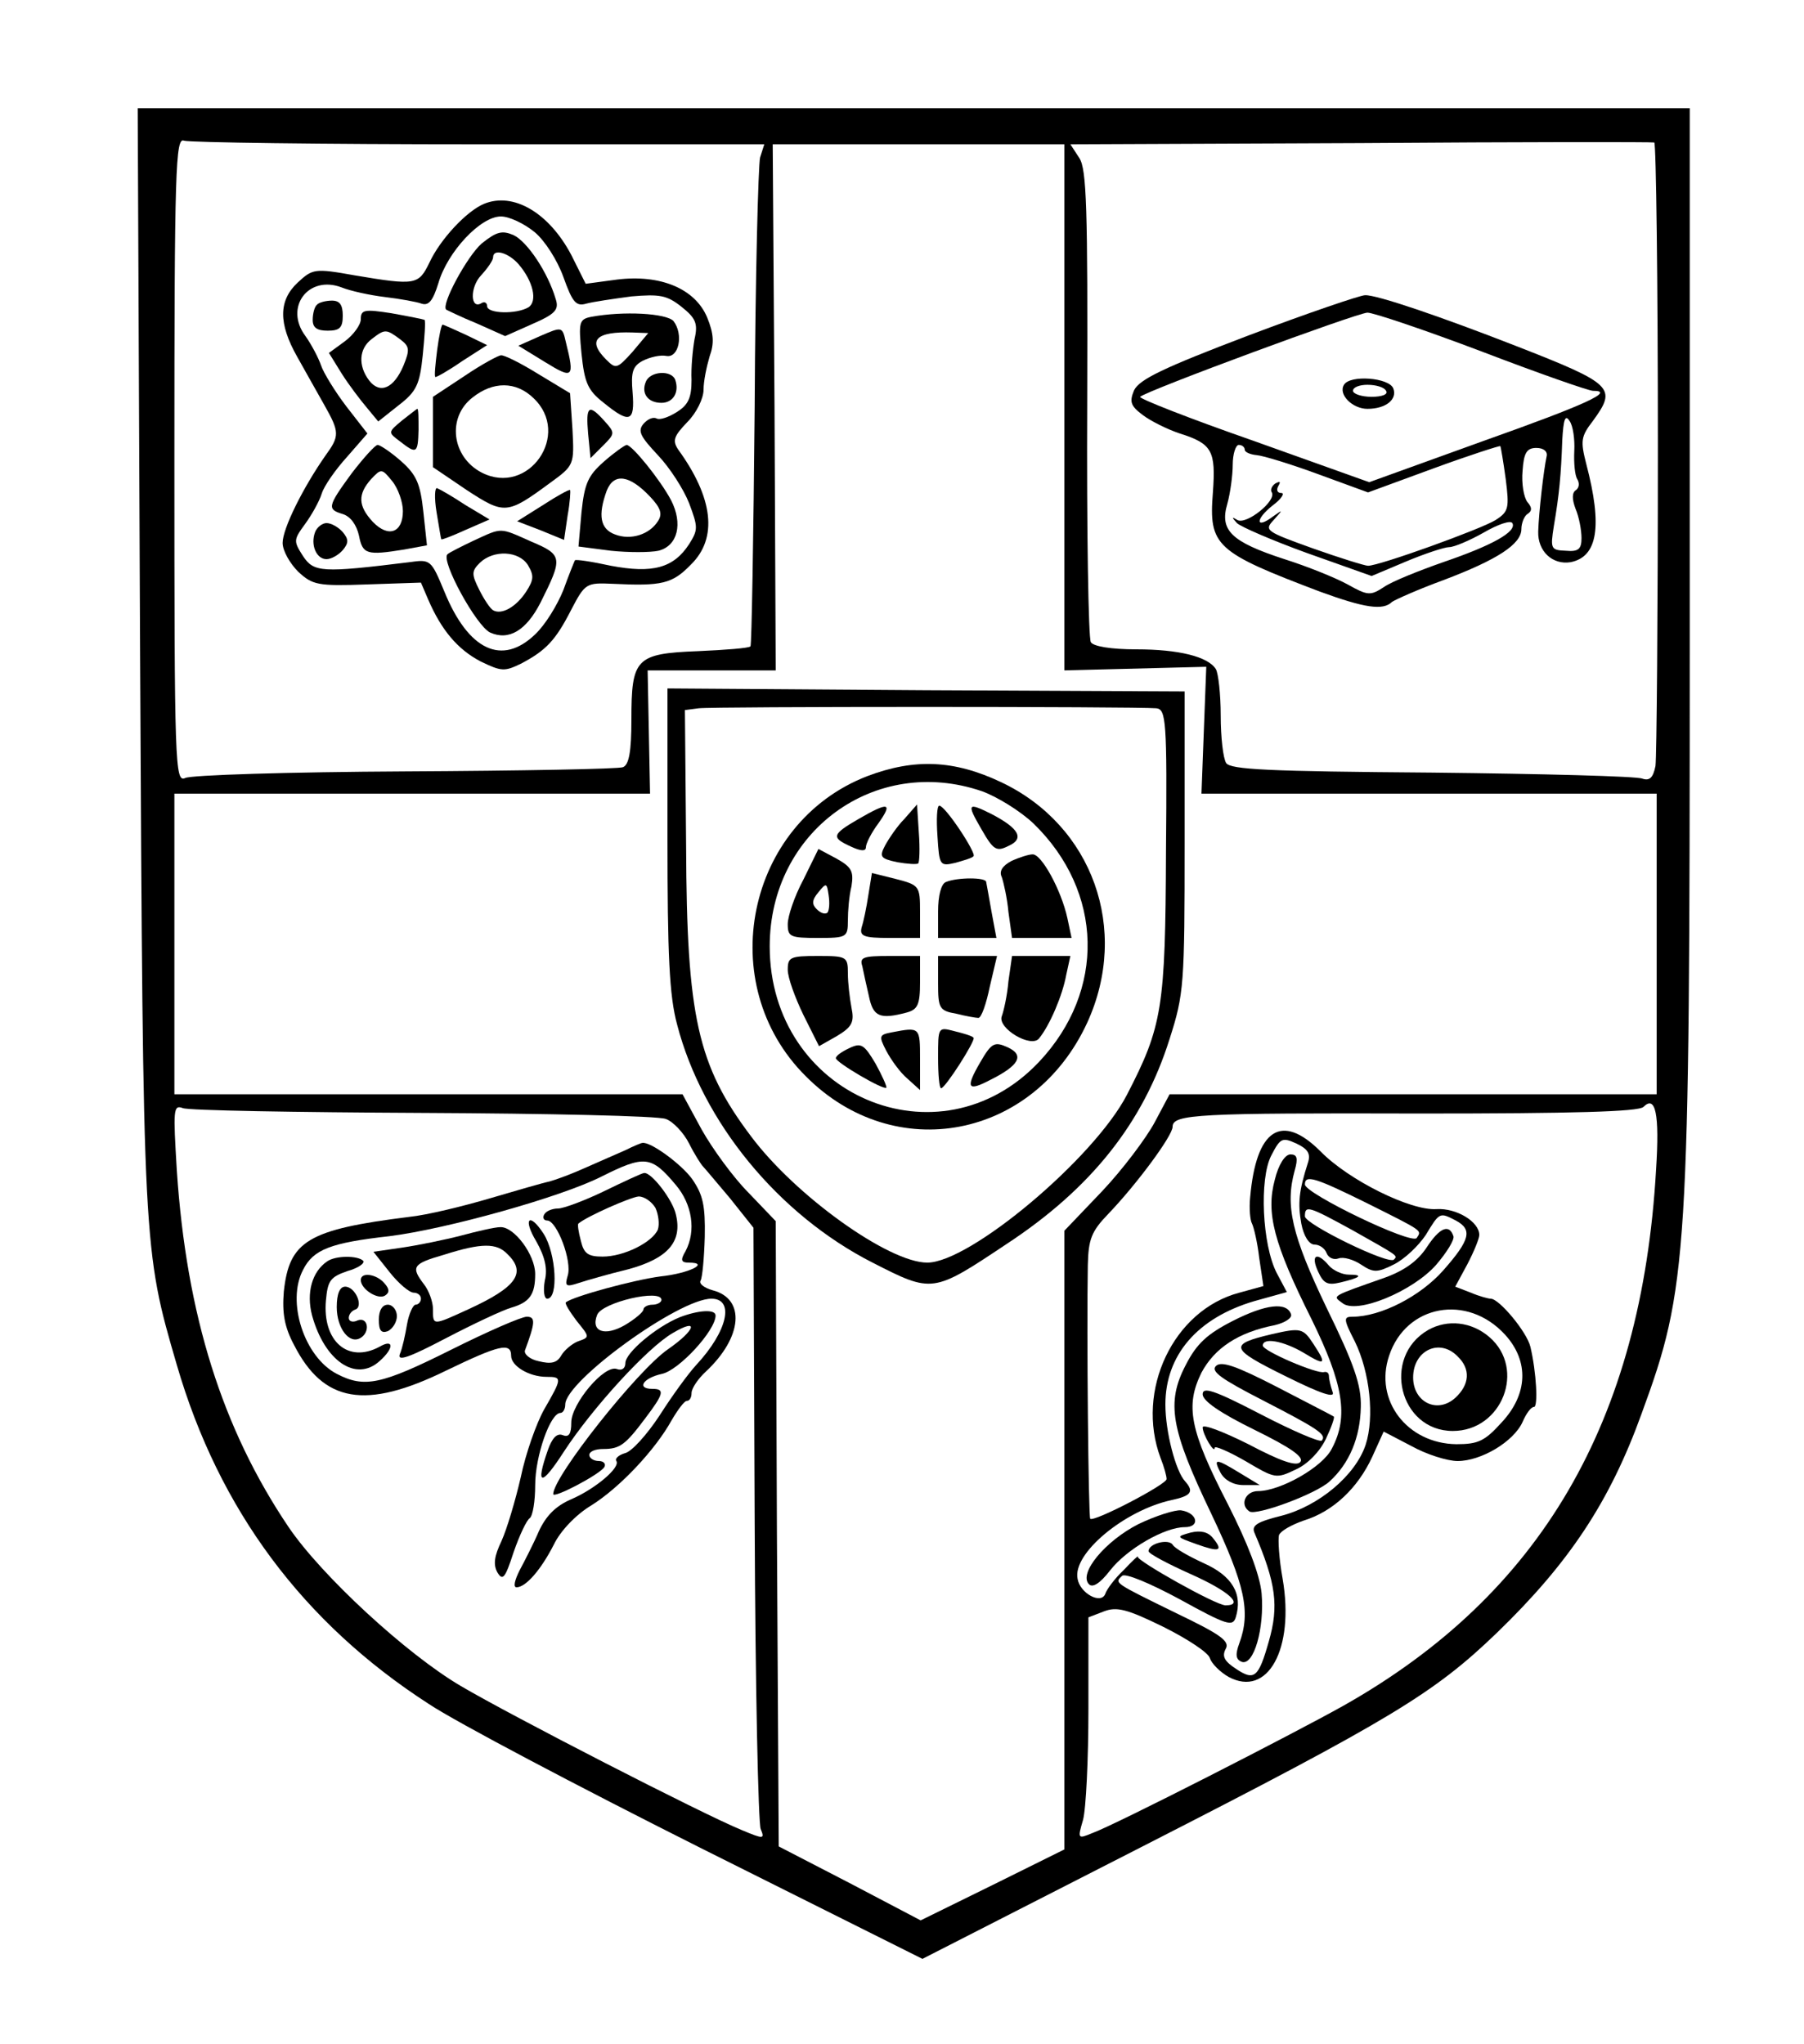 <?xml version="1.0" standalone="no"?>
<!DOCTYPE svg PUBLIC "-//W3C//DTD SVG 20010904//EN"
 "http://www.w3.org/TR/2001/REC-SVG-20010904/DTD/svg10.dtd">
<svg version="1.0" xmlns="http://www.w3.org/2000/svg"
 width="300pt" height="340pt" viewBox="0 0 300 340"
 preserveAspectRatio="xMidYMid meet">
<g transform="translate(0,340) scale(0.1,-0.1)"
fill="#000000" stroke="none">
<path d="M233 2308 c5 -987 5 -986 61 -1178 70 -241 210 -429 419 -564 45 -30
248 -137 451 -239 l370 -185 366 187 c415 212 485 255 589 355 120 116 188
218 241 365 77 210 80 256 80 1284 l0 887 -1291 0 -1290 0 4 -912z m563 852
l475 0 -7 -22 c-3 -12 -8 -199 -9 -415 -2 -217 -5 -396 -7 -398 -2 -3 -42 -6
-87 -8 -104 -4 -111 -12 -111 -114 0 -53 -4 -75 -14 -79 -7 -3 -170 -6 -362
-7 -192 -1 -357 -6 -366 -11 -17 -8 -18 21 -18 529 0 486 2 537 16 531 9 -3
229 -6 490 -6z m1961 -504 c0 -277 -2 -516 -4 -530 -4 -20 -10 -25 -22 -21 -9
4 -166 8 -350 10 -272 2 -335 5 -342 16 -5 8 -9 43 -9 79 0 36 -4 70 -8 77
-13 21 -62 33 -132 33 -43 0 -72 5 -76 12 -4 7 -7 185 -6 397 1 327 -1 389
-13 408 l-15 23 482 2 c266 2 486 2 489 1 3 -1 6 -229 6 -507z m-987 67 l0
-438 118 3 118 3 -4 -105 -4 -106 378 0 379 0 0 -250 0 -250 -405 0 -405 0
-25 -47 c-14 -26 -53 -78 -87 -114 l-63 -66 0 -515 0 -514 -119 -59 -120 -59
-118 62 -118 61 -3 520 -2 520 -45 47 c-25 25 -60 73 -78 105 l-32 59 -422 0
-423 0 0 250 0 250 396 0 395 0 -2 103 -2 102 107 0 106 0 -2 438 -3 437 243
0 242 0 0 -437z m984 -1268 c-24 -420 -192 -707 -520 -892 -82 -46 -381 -199
-418 -212 -24 -10 -24 -9 -15 22 5 18 9 101 9 185 l0 152 26 10 c21 8 38 4 99
-26 40 -20 75 -43 77 -52 3 -9 17 -23 31 -31 65 -35 110 46 90 163 -6 33 -8
66 -6 73 3 7 21 17 41 24 49 15 90 54 114 106 l19 42 46 -24 c25 -14 60 -25
77 -25 39 0 93 32 108 65 6 14 14 25 19 25 7 0 4 58 -6 100 -6 25 -52 80 -66
80 -4 0 -19 4 -33 10 l-26 10 20 37 c11 21 20 43 20 49 0 22 -38 45 -71 43
-43 -3 -146 48 -193 96 -65 65 -107 37 -117 -76 -2 -19 0 -39 3 -44 3 -6 9
-31 12 -57 l7 -47 -40 -11 c-110 -29 -173 -163 -131 -275 6 -15 10 -30 10 -35
0 -9 -121 -72 -127 -66 -3 3 -6 310 -4 422 1 43 6 56 34 85 47 49 107 130 107
145 0 21 42 23 413 22 253 0 362 3 370 11 20 20 27 -11 21 -104z m-2051 94
c209 -1 391 -5 404 -10 12 -4 30 -23 39 -41 9 -18 20 -35 23 -38 3 -3 23 -27
45 -53 l39 -49 2 -491 c1 -271 6 -500 10 -509 7 -17 5 -17 -31 -2 -66 27 -385
191 -468 240 -90 53 -231 183 -286 264 -110 163 -170 352 -186 594 -6 100 -6
109 10 103 9 -4 189 -7 399 -8z m1472 -83 c-15 -47 -17 -67 -11 -101 4 -21 13
-35 22 -35 8 0 17 -6 20 -14 3 -8 12 -12 20 -9 8 3 25 -2 37 -10 21 -14 27
-14 55 0 18 9 41 31 53 49 23 38 23 38 50 24 28 -15 24 -32 -21 -83 -38 -43
-104 -77 -151 -77 -15 0 -15 -4 4 -41 25 -51 33 -126 18 -172 -17 -51 -78
-102 -140 -118 -40 -10 -50 -16 -45 -28 36 -84 41 -122 24 -181 -17 -60 -24
-66 -54 -46 -20 13 -24 21 -18 33 8 13 -7 24 -82 60 -104 51 -103 50 -90 62 5
5 46 -12 96 -39 78 -43 88 -46 93 -30 12 39 -6 69 -53 90 -26 12 -49 25 -52
31 -7 10 -40 2 -40 -11 0 -4 32 -21 70 -38 63 -28 90 -52 58 -52 -16 0 -149
75 -146 81 2 3 -9 -7 -23 -22 -15 -14 -29 -33 -31 -40 -7 -18 -42 1 -46 25 -9
42 78 114 156 131 33 7 38 14 23 31 -16 17 -33 83 -33 128 0 82 53 144 148
172 l54 15 -17 32 c-24 47 -29 156 -9 195 15 29 18 31 42 20 19 -9 24 -17 19
-32z m98 -67 c96 -48 91 -45 83 -58 -8 -12 -186 74 -186 89 0 17 18 11 103
-31z m-24 -45 c76 -43 76 -42 69 -49 -9 -9 -148 59 -148 72 0 19 6 17 79 -23z
m254 -174 c40 -44 38 -99 -6 -146 -28 -31 -39 -36 -75 -36 -82 1 -137 73 -112
147 28 85 130 104 193 35z"/>
<path d="M805 3061 c-29 -12 -73 -59 -91 -98 -18 -37 -23 -38 -124 -21 -67 12
-70 11 -95 -12 -32 -30 -32 -68 -1 -123 13 -23 33 -59 45 -80 26 -46 26 -52 2
-85 -37 -53 -71 -121 -71 -145 0 -13 12 -34 26 -48 24 -22 32 -24 115 -21 l89
3 12 -28 c22 -51 49 -83 87 -103 35 -17 40 -17 67 -4 42 22 58 39 84 90 23 44
25 45 69 43 82 -4 99 0 130 32 45 44 37 111 -21 191 -10 15 -8 22 15 46 15 15
27 39 27 54 0 14 5 38 10 55 8 22 7 38 -4 65 -20 48 -78 72 -150 63 l-52 -7
-24 48 c-37 70 -96 105 -145 85z m84 -47 c17 -14 38 -47 48 -75 15 -42 21 -49
38 -44 11 3 45 8 75 12 47 4 59 2 83 -17 24 -19 28 -28 22 -54 -3 -17 -6 -48
-5 -68 0 -29 -5 -41 -24 -53 -14 -9 -29 -14 -34 -11 -6 3 -15 -1 -22 -9 -10
-12 -5 -21 24 -52 20 -21 43 -57 52 -80 15 -40 15 -44 0 -68 -26 -40 -61 -49
-130 -36 -32 7 -59 11 -60 9 -1 -2 -10 -24 -19 -49 -10 -25 -30 -58 -47 -74
-55 -53 -111 -27 -151 71 -22 53 -23 54 -58 49 -146 -18 -159 -17 -177 10 -16
25 -16 27 3 53 11 15 24 38 28 51 4 13 23 40 42 61 l34 39 -35 45 c-19 25 -38
56 -42 68 -4 12 -16 35 -26 49 -36 48 5 102 60 81 15 -6 47 -13 72 -16 25 -3
53 -8 61 -11 12 -4 19 5 28 34 15 52 70 111 104 111 14 0 39 -12 56 -26z"/>
<path d="M801 2995 c-24 -21 -68 -102 -59 -110 2 -1 24 -12 51 -23 l47 -21 45
20 c39 17 45 24 39 42 -13 44 -47 95 -70 106 -19 8 -28 6 -53 -14z m61 -34
c25 -29 32 -62 17 -72 -20 -12 -69 -11 -69 2 0 5 -4 8 -9 5 -19 -12 -20 26 -1
46 11 12 20 25 20 30 0 15 25 8 42 -11z"/>
<path d="M527 2893 c-4 -3 -7 -15 -7 -25 0 -13 7 -18 25 -18 20 0 25 5 25 25
0 18 -5 25 -18 25 -10 0 -22 -3 -25 -7z"/>
<path d="M600 2869 c0 -9 -12 -26 -27 -37 l-26 -19 21 -34 c12 -19 31 -44 42
-57 l19 -23 34 27 c30 23 35 35 40 83 3 30 5 57 3 59 -2 1 -27 6 -55 11 -45 7
-51 6 -51 -10z m65 -33 c16 -12 17 -17 6 -44 -16 -38 -39 -48 -57 -25 -19 25
-17 53 4 69 22 17 24 17 47 0z"/>
<path d="M983 2873 c-20 -4 -21 -9 -16 -61 5 -48 10 -61 37 -82 43 -35 52 -32
48 17 -3 34 0 44 17 53 12 6 29 10 39 8 21 -4 29 36 12 58 -12 13 -83 17 -137
7z m69 -58 c-26 -29 -28 -29 -44 -13 -32 32 -17 47 44 45 l26 -1 -26 -31z"/>
<path d="M727 2818 c-3 -24 -5 -44 -3 -45 1 -1 21 10 44 26 l42 27 -35 17
c-20 9 -37 17 -39 17 -2 0 -6 -19 -9 -42z"/>
<path d="M898 2841 l-36 -16 44 -27 c47 -29 50 -27 35 33 -6 26 -6 26 -43 10z"/>
<path d="M773 2775 l-53 -35 0 -58 0 -59 56 -38 c63 -41 67 -41 139 12 40 29
40 30 37 89 l-4 60 -53 32 c-29 18 -57 32 -62 31 -4 0 -32 -15 -60 -34z m114
-37 c64 -60 -8 -164 -86 -124 -50 26 -58 92 -15 125 34 27 72 27 101 -1z"/>
<path d="M1074 2765 c-8 -19 3 -35 26 -35 19 0 30 17 23 38 -6 17 -42 15 -49
-3z"/>
<path d="M669 2701 c-24 -20 -24 -20 -4 -35 28 -22 30 -20 31 19 0 19 0 35 -2
35 -1 0 -12 -9 -25 -19z"/>
<path d="M978 2679 l4 -41 21 21 c20 20 20 21 2 41 -26 29 -31 25 -27 -21z"/>
<path d="M585 2613 c-41 -56 -41 -60 -15 -68 13 -4 23 -18 27 -36 6 -31 13
-33 75 -23 l38 7 -6 56 c-5 46 -11 61 -37 84 -17 15 -35 27 -39 27 -4 0 -23
-21 -43 -47z m85 -63 c0 -36 -24 -45 -50 -18 -25 27 -25 46 -3 71 17 18 18 18
35 -3 10 -12 18 -35 18 -50z"/>
<path d="M1004 2632 c-26 -23 -32 -36 -37 -84 l-5 -57 54 -7 c29 -3 65 -3 79
0 32 8 41 45 21 84 -18 34 -65 92 -74 92 -4 -1 -21 -13 -38 -28z m77 -58 c18
-19 21 -29 13 -41 -14 -22 -45 -32 -71 -22 -25 9 -29 32 -14 73 12 30 38 26
72 -10z"/>
<path d="M726 2548 c4 -23 7 -44 8 -45 1 -1 19 6 41 16 l39 17 -40 24 c-21 14
-42 26 -47 28 -4 2 -5 -16 -1 -40z"/>
<path d="M903 2560 l-43 -27 39 -15 39 -16 6 41 c4 22 5 41 4 42 -2 1 -22 -10
-45 -25z"/>
<path d="M524 2515 c-8 -21 2 -45 19 -45 8 0 20 7 27 15 10 12 10 18 0 30 -7
8 -19 15 -27 15 -7 0 -16 -7 -19 -15z"/>
<path d="M788 2501 c-21 -10 -41 -20 -44 -23 -11 -11 48 -119 71 -130 31 -14
60 3 84 50 37 74 37 79 -15 101 -54 24 -48 24 -96 2z m90 -41 c10 -17 10 -24
-3 -44 -17 -26 -41 -39 -55 -31 -5 3 -15 18 -23 34 -13 26 -13 31 1 45 23 22
65 20 80 -4z"/>
<path d="M2076 2842 c-142 -54 -181 -73 -190 -91 -8 -19 -6 -26 14 -41 13 -10
41 -24 62 -31 54 -17 60 -29 55 -98 -7 -89 4 -99 178 -165 74 -27 105 -32 120
-17 6 4 44 21 85 36 90 34 130 60 130 85 0 10 5 22 10 25 8 5 8 11 0 20 -6 8
-10 31 -8 52 2 30 7 38 23 38 12 0 19 -6 17 -14 -5 -23 -13 -93 -14 -125 -1
-33 24 -56 54 -51 45 9 53 60 26 163 -10 39 -9 46 11 72 40 55 35 61 -129 125
-123 48 -231 85 -250 84 -8 0 -96 -30 -194 -67z m389 -27 c94 -36 177 -65 184
-65 38 0 -12 -23 -181 -83 l-191 -69 -193 69 c-106 37 -190 70 -188 73 10 10
359 139 378 140 10 0 96 -29 191 -65z m153 -165 c-1 -20 1 -41 5 -47 4 -7 3
-14 -2 -18 -7 -4 -7 -15 -1 -31 6 -14 10 -36 10 -49 0 -18 -5 -23 -26 -21 -25
1 -26 3 -20 41 9 53 12 85 14 143 2 35 5 43 12 32 6 -8 9 -31 8 -50z m-548 2
c0 -4 9 -8 20 -9 11 -1 57 -15 103 -32 l82 -30 109 40 c60 22 110 38 111 37 1
-2 5 -26 9 -55 6 -48 5 -54 -17 -68 -24 -15 -193 -76 -212 -76 -5 0 -47 13
-92 29 -78 28 -81 30 -65 47 16 18 16 18 -1 6 -29 -22 -30 -5 -1 18 15 11 21
21 15 21 -7 0 -9 5 -5 12 4 7 3 8 -5 4 -6 -4 -9 -11 -6 -15 8 -14 -42 -54 -57
-46 -10 6 -10 5 -1 -5 6 -6 59 -29 117 -50 l107 -38 57 24 c31 13 64 24 72 24
8 0 34 11 57 24 24 14 45 21 48 16 8 -14 -33 -37 -115 -65 -40 -14 -85 -32
-98 -41 -23 -15 -27 -15 -61 4 -20 11 -67 30 -105 42 -89 29 -108 48 -95 92 5
18 9 48 9 65 0 18 5 33 10 33 6 0 10 -4 10 -8z"/>
<path d="M2235 2760 c-10 -16 14 -40 39 -40 31 0 50 16 43 34 -7 18 -72 23
-82 6z m70 -10 c4 -6 -7 -10 -24 -10 -17 0 -31 5 -31 10 0 6 11 10 24 10 14 0
28 -4 31 -10z"/>
<path d="M1110 2006 c0 -194 3 -262 16 -310 42 -162 168 -316 325 -396 100
-51 100 -51 223 31 140 92 227 201 271 341 24 75 25 90 25 328 l0 250 -430 2
-430 3 0 -249z m813 216 c16 -2 18 -19 16 -239 -1 -259 -6 -290 -65 -404 -55
-106 -261 -279 -332 -279 -64 0 -219 111 -293 210 -89 118 -107 199 -108 482
l-2 227 23 3 c22 3 725 3 761 0z"/>
<path d="M1442 2109 c-201 -78 -256 -346 -102 -499 148 -149 379 -104 468 89
71 155 9 328 -143 400 -78 37 -144 40 -223 10z m191 -25 c25 -9 64 -33 86 -54
116 -113 120 -278 9 -396 -166 -176 -448 -56 -448 192 0 191 175 319 353 258z"/>
<path d="M1428 2038 c-45 -26 -46 -31 -13 -46 17 -8 25 -8 25 -1 0 6 9 24 21
40 24 34 17 36 -33 7z"/>
<path d="M1504 2038 c-12 -12 -26 -33 -32 -44 -10 -19 -8 -22 20 -28 17 -3 33
-4 35 -2 2 2 3 25 1 51 l-3 47 -21 -24z"/>
<path d="M1559 2009 c3 -49 4 -50 30 -44 14 4 28 8 30 11 5 5 -47 84 -57 84
-4 0 -5 -23 -3 -51z"/>
<path d="M1632 2021 c20 -35 25 -38 45 -28 27 12 18 29 -28 53 -40 20 -42 18
-17 -25z"/>
<path d="M1336 1937 c-15 -28 -26 -61 -26 -74 0 -21 4 -23 50 -23 48 0 50 1
50 29 0 16 2 41 6 57 4 25 0 32 -25 46 l-30 16 -25 -51z m40 -55 c-4 -3 -11
-1 -18 6 -8 8 -8 15 3 28 13 16 14 16 17 -5 2 -13 1 -25 -2 -29z"/>
<path d="M1682 1968 c-15 -8 -21 -17 -16 -27 3 -9 9 -35 11 -58 l6 -43 49 0
50 0 -7 33 c-10 46 -43 107 -58 106 -6 0 -22 -5 -35 -11z"/>
<path d="M1444 1911 c-3 -20 -8 -44 -11 -53 -4 -15 3 -18 46 -18 l51 0 0 44
c0 42 -1 44 -40 54 l-40 10 -6 -37z"/>
<path d="M1573 1933 c-8 -3 -13 -23 -13 -49 l0 -44 49 0 48 0 -8 43 c-4 23 -8
45 -9 50 0 8 -48 8 -67 0z"/>
<path d="M1310 1787 c0 -13 12 -46 26 -75 l26 -52 30 17 c25 15 29 23 24 47
-3 16 -6 41 -6 57 0 28 -2 29 -50 29 -46 0 -50 -2 -50 -23z"/>
<path d="M1434 1793 c2 -10 7 -33 11 -50 7 -34 18 -39 63 -27 18 5 22 13 22
50 l0 44 -51 0 c-43 0 -50 -2 -45 -17z"/>
<path d="M1560 1765 c0 -42 2 -46 30 -51 16 -4 33 -7 37 -7 5 0 13 23 19 52
l12 51 -49 0 -49 0 0 -45z"/>
<path d="M1677 1768 c-2 -24 -8 -50 -11 -58 -8 -20 49 -54 62 -37 18 22 39 72
45 105 l7 32 -49 0 -48 0 -6 -42z"/>
<path d="M1483 1683 c-21 -4 -22 -6 -9 -31 8 -15 23 -36 35 -46 l21 -19 0 51
c0 54 0 54 -47 45z"/>
<path d="M1560 1641 c0 -28 2 -51 5 -51 7 0 58 80 54 84 -2 3 -16 7 -32 11
-27 7 -27 7 -27 -44z"/>
<path d="M1413 1657 c-13 -6 -23 -13 -23 -17 0 -7 80 -54 84 -49 1 2 -7 20
-18 40 -19 32 -24 35 -43 26z"/>
<path d="M1630 1633 c-25 -43 -21 -49 17 -29 48 24 57 41 29 54 -22 10 -27 8
-46 -25z"/>
<path d="M1040 1487 c-14 -6 -43 -19 -66 -29 -22 -10 -49 -20 -60 -23 -10 -2
-55 -15 -99 -28 -44 -13 -105 -28 -135 -31 -168 -21 -199 -40 -208 -124 -3
-36 1 -59 17 -89 49 -96 119 -108 252 -43 89 43 109 48 109 25 0 -17 30 -35
59 -35 26 0 26 -2 -4 -54 -13 -23 -31 -74 -39 -113 -9 -39 -23 -86 -32 -106
-12 -25 -14 -39 -7 -52 9 -15 13 -10 27 33 10 29 22 54 27 57 5 4 9 28 9 55 0
48 25 120 42 120 4 0 8 6 8 14 0 39 189 176 243 176 39 0 27 -54 -25 -110 -13
-14 -40 -51 -61 -84 -21 -32 -47 -61 -58 -63 -10 -3 -17 -9 -14 -13 7 -11 -36
-47 -76 -64 -25 -11 -41 -27 -53 -53 -9 -21 -24 -50 -32 -65 -8 -16 -11 -28
-5 -28 15 0 40 28 62 71 11 23 37 50 62 65 48 30 107 93 134 142 10 17 21 32
25 32 5 0 8 6 8 13 0 8 11 24 24 36 61 57 66 121 11 135 -14 4 -23 11 -20 16
3 5 6 38 7 73 1 52 -3 70 -21 96 -18 25 -70 63 -83 60 -2 0 -14 -5 -28 -12z
m84 -58 c27 -32 34 -76 16 -110 -9 -15 -7 -19 5 -19 37 0 1 -18 -47 -23 -45
-6 -144 -33 -157 -43 -2 -2 6 -15 18 -31 22 -27 22 -27 2 -34 -10 -4 -23 -15
-28 -24 -7 -12 -17 -14 -37 -9 -15 3 -25 12 -23 18 17 46 18 56 3 56 -9 0 -66
-25 -126 -55 -116 -58 -144 -64 -190 -40 -54 28 -84 120 -56 173 17 34 46 45
144 56 95 12 285 65 352 99 72 36 83 35 124 -14z m-24 -191 c0 -4 -7 -8 -15
-8 -8 0 -15 -4 -15 -8 0 -4 -14 -16 -31 -26 -33 -19 -57 -11 -46 17 8 21 107
44 107 25z"/>
<path d="M1005 1419 c-33 -16 -68 -29 -77 -29 -9 0 -20 -4 -23 -10 -3 -5 -1
-10 5 -10 16 0 42 -68 34 -92 -5 -17 -3 -19 18 -12 12 4 50 15 83 23 66 18 90
46 79 91 -5 24 -41 71 -53 69 -3 0 -33 -14 -66 -30z m85 -28 c5 -11 7 -27 4
-36 -9 -21 -56 -45 -92 -45 -24 0 -31 5 -36 26 -4 15 -6 28 -4 29 14 12 87 44
100 45 10 0 22 -9 28 -19z"/>
<path d="M892 1335 c14 -25 19 -45 14 -65 -3 -17 -1 -30 4 -30 19 0 15 75 -6
108 -24 37 -35 25 -12 -13z"/>
<path d="M767 1345 c-27 -7 -71 -16 -98 -20 l-48 -7 27 -34 c15 -19 33 -34 40
-34 6 0 12 -4 12 -10 0 -5 -4 -10 -9 -10 -4 0 -11 -15 -14 -32 -3 -18 -8 -41
-12 -50 -5 -13 15 -6 76 26 46 24 95 47 109 51 31 9 40 22 40 56 0 32 -35 79
-58 78 -9 0 -39 -7 -65 -14z m77 -31 c32 -31 15 -55 -66 -92 -59 -27 -58 -27
-58 1 0 12 -7 31 -15 41 -22 29 -19 34 33 49 63 20 88 20 106 1z"/>
<path d="M544 1302 c-25 -17 -35 -52 -25 -90 21 -76 73 -111 112 -76 25 22 24
38 0 24 -52 -28 -95 9 -89 77 3 33 7 39 36 49 18 5 29 13 26 17 -9 9 -46 9
-60 -1z"/>
<path d="M600 1271 c0 -15 28 -33 40 -26 8 5 8 11 -1 21 -13 15 -39 19 -39 5z"/>
<path d="M560 1226 c0 -35 21 -63 40 -51 16 10 12 35 -5 29 -8 -4 -15 -2 -15
4 0 6 5 12 11 14 14 5 0 38 -17 38 -9 0 -14 -12 -14 -34z"/>
<path d="M630 1205 c0 -18 4 -23 15 -19 8 4 15 15 15 25 0 10 -7 19 -15 19 -9
0 -15 -9 -15 -25z"/>
<path d="M1130 1209 c-39 -16 -90 -59 -90 -76 0 -9 -6 -13 -14 -10 -21 8 -76
-58 -76 -89 0 -19 -4 -25 -14 -21 -10 4 -18 -5 -25 -25 -21 -60 -11 -61 27 -2
47 72 139 173 181 197 44 26 38 5 -8 -27 -51 -35 -191 -212 -191 -241 0 -8 78
33 85 45 3 5 -1 10 -9 10 -9 0 -16 5 -16 10 0 6 10 10 23 10 28 0 37 7 70 51
31 41 33 49 12 49 -27 0 -16 18 16 25 28 6 89 72 89 97 0 11 -29 9 -60 -3z"/>
<path d="M2120 1438 c-15 -55 -2 -106 61 -232 53 -108 62 -162 34 -215 -15
-31 -86 -71 -123 -71 -21 0 -31 -23 -14 -34 12 -7 110 29 133 50 33 30 51 73
52 124 1 36 -11 71 -57 165 -58 121 -69 170 -53 228 6 21 4 27 -7 27 -9 0 -20
-17 -26 -42z"/>
<path d="M2373 1326 c-15 -23 -37 -39 -70 -51 -91 -32 -87 -30 -71 -42 23 -20
117 19 156 63 18 21 31 42 29 48 -7 21 -23 14 -44 -18z"/>
<path d="M2192 1285 c9 -20 16 -23 37 -18 34 8 39 13 14 13 -11 0 -26 7 -33
15 -20 24 -31 18 -18 -10z"/>
<path d="M2050 1203 c-43 -22 -60 -38 -78 -73 -33 -63 -25 -107 42 -247 57
-120 66 -164 47 -216 -7 -19 -6 -27 4 -31 20 -7 38 56 33 114 -3 31 -23 83
-56 148 -64 124 -71 164 -44 219 22 41 61 67 122 79 17 4 29 12 27 18 -7 21
-42 17 -97 -11z"/>
<path d="M2115 1181 c-72 -17 -70 -24 21 -69 62 -31 85 -38 80 -27 -3 9 -6 21
-6 26 0 5 -3 8 -8 7 -11 -4 -102 35 -102 44 0 14 34 8 68 -12 36 -22 39 -20
16 15 -17 26 -21 27 -69 16z"/>
<path d="M2022 1128 c-9 -9 10 -22 76 -56 93 -48 109 -58 100 -68 -4 -3 -50
17 -102 44 -77 40 -96 46 -96 33 0 -11 29 -31 86 -59 61 -30 84 -46 76 -54 -7
-7 -33 2 -86 30 -42 21 -76 34 -76 28 0 -12 20 -45 20 -34 0 4 23 -6 51 -22
49 -29 51 -30 84 -14 20 9 40 30 50 51 9 19 15 36 13 37 -1 1 -44 23 -94 49
-68 35 -93 44 -102 35z"/>
<path d="M2030 950 c7 -12 21 -20 38 -20 l27 0 -33 20 c-41 25 -45 25 -32 0z"/>
<path d="M1893 865 c-55 -28 -100 -82 -82 -100 6 -6 18 1 35 23 28 36 91 72
124 72 27 0 21 24 -6 28 -10 1 -42 -9 -71 -23z"/>
<path d="M1980 851 c-25 -7 -24 -7 9 -19 39 -14 46 -12 28 10 -8 10 -20 13
-37 9z"/>
<path d="M2375 1188 c-78 -45 -48 -168 41 -168 82 0 122 103 61 156 -30 26
-70 30 -102 12z m49 -44 c22 -21 20 -47 -4 -69 -30 -27 -70 -7 -70 34 0 45 44
66 74 35z"/>
</g>
</svg>
